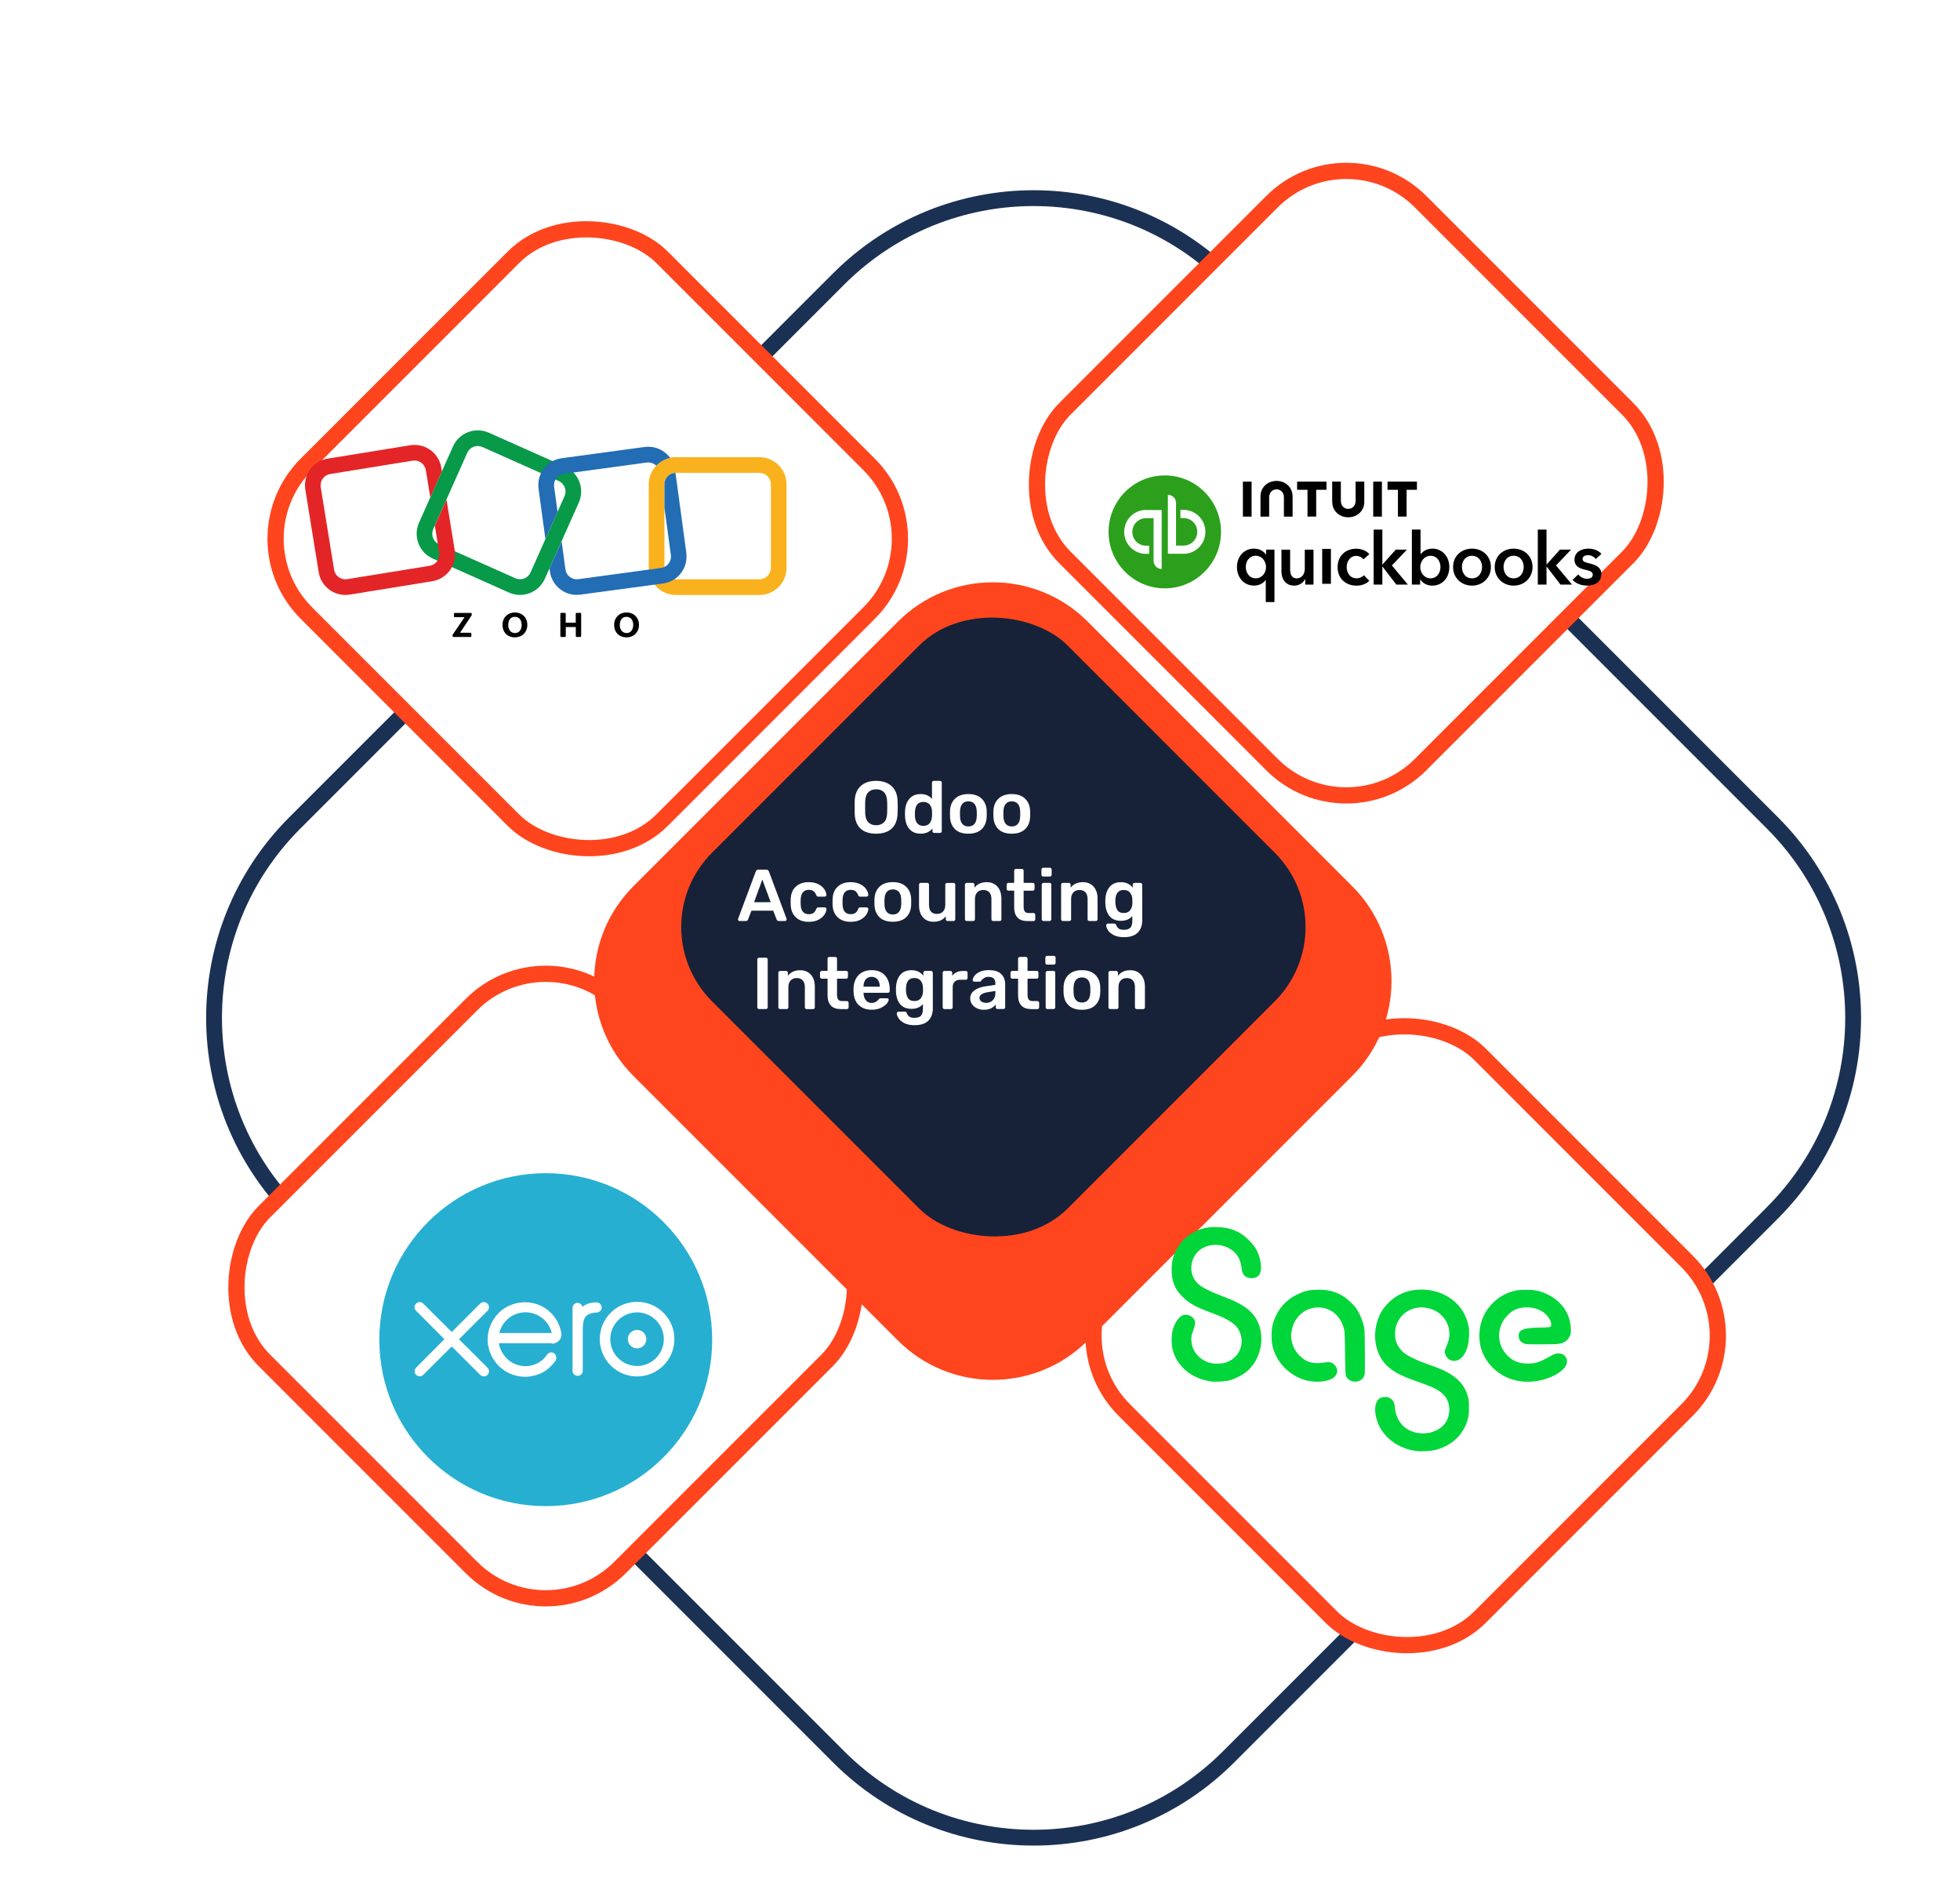 <?xml version="1.0" encoding="UTF-8"?>
<svg id="OBJECTS" xmlns="http://www.w3.org/2000/svg" xmlns:xlink="http://www.w3.org/1999/xlink" viewBox="0 0 603.09 580.28">
  <defs>
    <style>
      .cls-1, .cls-2, .cls-3, .cls-4, .cls-5 {
        fill: #fff;
      }

      .cls-6 {
        fill: #00d639;
      }

      .cls-2 {
        filter: url(#drop-shadow-11);
      }

      .cls-2, .cls-3, .cls-7, .cls-4, .cls-5 {
        stroke-miterlimit: 10;
      }

      .cls-2, .cls-3, .cls-4, .cls-5 {
        stroke: #ff451e;
        stroke-width: 4.99px;
      }

      .cls-8 {
        fill: #089949;
      }

      .cls-9 {
        fill: #ff451e;
        filter: url(#drop-shadow-12);
      }

      .cls-3 {
        filter: url(#drop-shadow-8);
      }

      .cls-10 {
        fill: #27afd1;
      }

      .cls-7 {
        fill: none;
        filter: url(#drop-shadow-7);
        stroke: #1b3154;
        stroke-width: 4.87px;
      }

      .cls-11 {
        fill: #172238;
        filter: url(#drop-shadow-13);
      }

      .cls-12 {
        fill: #e42527;
      }

      .cls-4 {
        filter: url(#drop-shadow-9);
      }

      .cls-13 {
        fill: #226db4;
      }

      .cls-5 {
        filter: url(#drop-shadow-10);
      }

      .cls-14 {
        fill: #f9b21d;
      }

      .cls-15 {
        fill: #2ca01c;
      }
    </style>
    <filter id="drop-shadow-7" filterUnits="userSpaceOnUse">
      <feOffset dx="26.79" dy="26.79"/>
      <feGaussianBlur result="blur" stdDeviation="16.07"/>
      <feFlood flood-color="#000" flood-opacity=".15"/>
      <feComposite in2="blur" operator="in"/>
      <feComposite in="SourceGraphic"/>
    </filter>
    <filter id="drop-shadow-8" filterUnits="userSpaceOnUse">
      <feOffset dx="10.2" dy="10.2"/>
      <feGaussianBlur result="blur-2" stdDeviation="6.12"/>
      <feFlood flood-color="#000" flood-opacity=".15"/>
      <feComposite in2="blur-2" operator="in"/>
      <feComposite in="SourceGraphic"/>
    </filter>
    <filter id="drop-shadow-9" filterUnits="userSpaceOnUse">
      <feOffset dx="10.2" dy="10.2"/>
      <feGaussianBlur result="blur-3" stdDeviation="6.12"/>
      <feFlood flood-color="#000" flood-opacity=".15"/>
      <feComposite in2="blur-3" operator="in"/>
      <feComposite in="SourceGraphic"/>
    </filter>
    <filter id="drop-shadow-10" filterUnits="userSpaceOnUse">
      <feOffset dx="10.2" dy="10.2"/>
      <feGaussianBlur result="blur-4" stdDeviation="6.12"/>
      <feFlood flood-color="#000" flood-opacity=".15"/>
      <feComposite in2="blur-4" operator="in"/>
      <feComposite in="SourceGraphic"/>
    </filter>
    <filter id="drop-shadow-11" filterUnits="userSpaceOnUse">
      <feOffset dx="10.2" dy="10.2"/>
      <feGaussianBlur result="blur-5" stdDeviation="6.12"/>
      <feFlood flood-color="#000" flood-opacity=".15"/>
      <feComposite in2="blur-5" operator="in"/>
      <feComposite in="SourceGraphic"/>
    </filter>
    <filter id="drop-shadow-12" filterUnits="userSpaceOnUse">
      <feOffset dx="13.03" dy="13.03"/>
      <feGaussianBlur result="blur-6" stdDeviation="7.82"/>
      <feFlood flood-color="#000" flood-opacity=".15"/>
      <feComposite in2="blur-6" operator="in"/>
      <feComposite in="SourceGraphic"/>
    </filter>
    <filter id="drop-shadow-13" filterUnits="userSpaceOnUse">
      <feOffset dx="10.2" dy="10.2"/>
      <feGaussianBlur result="blur-7" stdDeviation="6.12"/>
      <feFlood flood-color="#000" flood-opacity=".15"/>
      <feComposite in2="blur-7" operator="in"/>
      <feComposite in="SourceGraphic"/>
    </filter>
  </defs>
  <path class="cls-7" d="m518.57,346.32l-167.34,167.35c-33.13,33.13-86.83,33.13-119.96,0L63.92,346.32c-33.13-33.13-33.13-86.83,0-119.96L231.27,59.01c33.13-33.13,86.83-33.13,119.96,0l167.34,167.34c33.13,33.13,33.13,86.83,0,119.96Z"/>
  <rect class="cls-3" x="89.04" y="88.34" width="154.77" height="154.77" rx="32.31" ry="32.31" transform="translate(-68.44 166.22) rotate(-45)"/>
  <rect class="cls-4" x="336.87" y="85.67" width="154.77" height="154.77" rx="32.31" ry="32.31" transform="translate(591.88 571.27) rotate(-135)"/>
  <rect class="cls-5" x="90.54" y="332.65" width="154.77" height="154.77" rx="32.31" ry="32.31" transform="translate(-3.27 818.72) rotate(-135)"/>
  <rect class="cls-2" x="340.71" y="333.5" width="154.77" height="154.77" rx="32.31" ry="32.31" transform="translate(-168.08 415.99) rotate(-45)"/>
  <path class="cls-9" d="m403.05,317.95l-81.41,81.41c-16.11,16.11-42.24,16.11-58.36,0l-81.41-81.41c-16.11-16.11-16.11-42.24,0-58.36l81.41-81.41c16.11-16.11,42.24-16.11,58.36,0l81.41,81.41c16.11,16.11,16.11,42.24,0,58.36Z"/>
  <rect class="cls-11" x="213.86" y="207.78" width="154.77" height="154.77" rx="32.31" ry="32.31" transform="translate(-116.34 289.47) rotate(-45)"/>
  <g>
    <path class="cls-1" d="m264.8,254.9c-1.14-1.04-1.75-2.58-1.81-4.63-.01-.44-.02-1.08-.02-1.92s0-1.5.02-1.94c.06-2,.68-3.54,1.85-4.6,1.17-1.07,2.75-1.6,4.74-1.6s3.57.53,4.75,1.6c1.18,1.07,1.8,2.6,1.86,4.6.03.87.04,1.52.04,1.94s-.01,1.05-.04,1.92c-.08,2.05-.68,3.59-1.83,4.63-1.14,1.04-2.74,1.56-4.79,1.56s-3.64-.52-4.78-1.56Zm7.2-1.95c.6-.61.93-1.54.97-2.79.03-.9.04-1.51.04-1.83,0-.35-.02-.96-.04-1.83-.05-1.25-.37-2.18-.97-2.79s-1.41-.91-2.42-.91-1.79.3-2.39.91c-.6.61-.93,1.54-.97,2.79-.01.44-.02,1.05-.02,1.83s0,1.38.02,1.83c.05,1.25.36,2.18.96,2.79s1.4.91,2.4.91,1.81-.3,2.42-.91Z"/>
    <path class="cls-1" d="m279.79,254.99c-.81-.98-1.25-2.28-1.31-3.91l-.02-.74.02-.72c.04-1.58.48-2.87,1.3-3.86.82-.99,1.99-1.49,3.51-1.49s2.62.5,3.48,1.49v-5.01c0-.17.05-.3.16-.39.11-.1.23-.15.38-.15h1.92c.17,0,.3.05.4.15.1.1.15.23.15.39v14.94c0,.15-.05.28-.15.38-.1.11-.23.16-.4.16h-1.78c-.15,0-.28-.05-.38-.16s-.16-.23-.16-.38v-.84c-.86,1.07-2.06,1.6-3.61,1.6s-2.69-.49-3.5-1.47Zm6.28-1.78c.42-.56.65-1.24.7-2.05.01-.18.02-.47.02-.88s0-.68-.02-.86c-.03-.75-.27-1.4-.71-1.93-.44-.53-1.09-.8-1.93-.8-1.63,0-2.49,1-2.6,3l-.02.68.02.68c.11,2,.97,3,2.6,3,.87,0,1.52-.28,1.94-.84Z"/>
    <path class="cls-1" d="m293.88,255.09c-.96-.91-1.48-2.16-1.56-3.74l-.02-.99.02-.99c.08-1.57.6-2.81,1.58-3.72.98-.92,2.33-1.38,4.06-1.38s3.08.46,4.06,1.38c.98.92,1.5,2.16,1.58,3.72.01.18.02.51.02.99s0,.81-.02.99c-.08,1.58-.59,2.83-1.56,3.74-.96.91-2.33,1.37-4.09,1.37s-3.12-.45-4.09-1.37Zm5.94-1.62c.44-.5.68-1.25.72-2.22.01-.15.02-.44.02-.88s0-.73-.02-.88c-.04-.98-.29-1.72-.72-2.22-.44-.5-1.05-.76-1.85-.76s-1.41.25-1.85.76c-.44.5-.68,1.25-.72,2.22l-.02.88.02.88c.04.98.29,1.72.72,2.22.44.5,1.05.76,1.85.76s1.41-.25,1.85-.76Z"/>
    <path class="cls-1" d="m307.24,255.09c-.96-.91-1.48-2.16-1.56-3.74l-.02-.99.02-.99c.08-1.57.6-2.81,1.58-3.72.98-.92,2.33-1.38,4.06-1.38s3.08.46,4.06,1.38c.98.92,1.5,2.16,1.58,3.72.01.18.02.51.02.99s0,.81-.02.99c-.08,1.58-.59,2.83-1.56,3.74-.96.91-2.33,1.37-4.09,1.37s-3.12-.45-4.09-1.37Zm5.94-1.62c.44-.5.68-1.25.72-2.22.01-.15.02-.44.02-.88s0-.73-.02-.88c-.04-.98-.29-1.72-.72-2.22-.44-.5-1.05-.76-1.85-.76s-1.41.25-1.85.76c-.44.5-.68,1.25-.72,2.22l-.02.88.02.88c.04.98.29,1.72.72,2.22.44.5,1.05.76,1.85.76s1.41-.25,1.85-.76Z"/>
    <path class="cls-1" d="m227.22,283.18c-.1-.09-.15-.2-.15-.34l.04-.2,5.44-14.56c.11-.38.37-.56.79-.56h2.46c.39,0,.66.19.79.56l5.44,14.56s.02.11.02.2c0,.14-.05.25-.14.34-.09.09-.2.14-.32.14h-1.96c-.2,0-.35-.05-.45-.14s-.17-.19-.2-.29l-1.06-2.75h-6.7l-1.06,2.75c-.12.29-.34.43-.65.43h-1.96c-.12,0-.23-.05-.33-.14Zm9.92-5.64l-2.57-6.97-2.55,6.97h5.12Z"/>
    <path class="cls-1" d="m244.87,282.17c-.99-.92-1.51-2.19-1.57-3.81l-.02-.9.02-.9c.06-1.62.58-2.9,1.57-3.81.98-.92,2.31-1.38,3.96-1.38,1.17,0,2.17.21,2.99.63.82.42,1.43.94,1.83,1.55s.61,1.19.64,1.73c.01.15-.03.28-.15.38-.11.11-.24.16-.39.16h-1.99c-.15,0-.27-.03-.35-.1-.08-.07-.16-.18-.24-.35-.23-.59-.52-1.01-.89-1.26s-.84-.38-1.41-.38c-.77,0-1.37.24-1.8.73-.44.49-.67,1.23-.7,2.22l-.02.84.02.74c.06,1.97.9,2.96,2.51,2.96.59,0,1.06-.13,1.42-.38.36-.26.65-.68.88-1.26.08-.17.15-.28.24-.35.08-.07.2-.1.35-.1h1.99c.15,0,.28.05.39.16.11.11.16.23.15.38-.03.53-.24,1.09-.63,1.69-.39.6-.99,1.12-1.81,1.56-.81.44-1.82.65-3.02.65-1.66,0-2.98-.46-3.96-1.38Z"/>
    <path class="cls-1" d="m257.76,282.17c-.99-.92-1.51-2.19-1.57-3.81l-.02-.9.02-.9c.06-1.62.58-2.9,1.57-3.81.98-.92,2.31-1.38,3.96-1.38,1.17,0,2.17.21,2.99.63.82.42,1.43.94,1.83,1.55s.61,1.19.64,1.73c.01.15-.03.28-.15.38-.11.11-.24.16-.39.16h-1.99c-.15,0-.27-.03-.35-.1-.08-.07-.16-.18-.24-.35-.23-.59-.52-1.01-.89-1.26s-.84-.38-1.41-.38c-.77,0-1.37.24-1.8.73-.44.49-.67,1.23-.7,2.22l-.02.84.02.74c.06,1.97.9,2.96,2.51,2.96.59,0,1.06-.13,1.42-.38.36-.26.65-.68.88-1.26.08-.17.15-.28.24-.35.08-.07.2-.1.35-.1h1.99c.15,0,.28.05.39.16.11.11.16.23.15.38-.03.53-.24,1.09-.63,1.69-.39.6-.99,1.12-1.81,1.56-.81.44-1.82.65-3.02.65-1.66,0-2.98-.46-3.96-1.38Z"/>
    <path class="cls-1" d="m270.64,282.18c-.96-.91-1.48-2.16-1.56-3.74l-.02-.99.02-.99c.08-1.57.6-2.81,1.58-3.72.98-.92,2.33-1.38,4.06-1.38s3.08.46,4.06,1.38c.98.92,1.5,2.16,1.58,3.72.01.18.02.51.02.99s0,.81-.02.99c-.08,1.58-.59,2.83-1.56,3.74-.96.91-2.33,1.37-4.09,1.37s-3.12-.45-4.09-1.37Zm5.94-1.62c.44-.5.68-1.25.72-2.22.01-.15.02-.44.02-.88s0-.73-.02-.88c-.04-.98-.29-1.72-.72-2.22-.44-.5-1.05-.76-1.85-.76s-1.41.25-1.85.76c-.44.5-.68,1.25-.72,2.22l-.02.88.02.88c.04.98.29,1.72.72,2.22.44.5,1.05.76,1.85.76s1.41-.25,1.85-.76Z"/>
    <path class="cls-1" d="m283.98,282.18c-.8-.91-1.2-2.15-1.2-3.71v-6.34c0-.15.05-.28.16-.38s.23-.16.38-.16h1.99c.16,0,.3.05.39.15.1.1.15.23.15.39v6.21c0,1.87.82,2.8,2.46,2.8.78,0,1.4-.25,1.86-.74.46-.5.69-1.18.69-2.05v-6.21c0-.15.05-.28.16-.38s.23-.16.38-.16h1.99c.16,0,.3.05.39.15.1.1.15.23.15.39v10.65c0,.15-.05.28-.15.38-.1.11-.23.16-.39.16h-1.83c-.15,0-.28-.05-.38-.16s-.16-.23-.16-.38v-.93c-.84,1.13-2.1,1.69-3.77,1.69-1.38,0-2.47-.45-3.27-1.37Z"/>
    <path class="cls-1" d="m297.07,283.16c-.11-.11-.16-.23-.16-.38v-10.65c0-.15.05-.28.16-.38s.23-.16.38-.16h1.85c.15,0,.28.05.38.16s.16.23.16.38v.93c.89-1.13,2.14-1.69,3.77-1.69,1.38,0,2.48.46,3.3,1.37.81.91,1.22,2.15,1.22,3.71v6.34c0,.15-.05.28-.15.38s-.23.16-.39.16h-1.99c-.15,0-.28-.05-.38-.16s-.16-.23-.16-.38v-6.21c0-.89-.21-1.58-.64-2.07-.43-.49-1.05-.73-1.86-.73s-1.43.25-1.88.74c-.46.5-.69,1.18-.69,2.05v6.21c0,.15-.05.28-.15.38-.1.11-.23.16-.4.16h-1.99c-.15,0-.28-.05-.38-.16Z"/>
    <path class="cls-1" d="m313.09,282.25c-.69-.71-1.03-1.76-1.03-3.15v-5.12h-1.78c-.15,0-.28-.06-.38-.17-.11-.11-.16-.24-.16-.39v-1.29c0-.15.05-.28.16-.38s.23-.16.38-.16h1.78v-3.75c0-.17.05-.3.16-.39.1-.1.23-.15.38-.15h1.83c.17,0,.3.05.39.15.1.1.15.23.15.39v3.75h2.82c.17,0,.3.05.39.15.1.1.15.23.15.39v1.29c0,.17-.05.3-.16.41-.11.11-.23.16-.38.16h-2.82v4.9c0,.65.11,1.14.34,1.47s.6.5,1.13.5h1.56c.15,0,.28.05.38.16.11.11.16.23.16.38v1.4c0,.15-.05.28-.15.38-.1.11-.23.16-.39.16h-1.83c-1.37,0-2.4-.36-3.08-1.07Z"/>
    <path class="cls-1" d="m320.61,269.48c-.11-.1-.16-.23-.16-.38v-1.62c0-.15.05-.28.16-.38s.23-.16.38-.16h2.05c.15,0,.28.05.39.16.11.11.17.23.17.38v1.62c0,.15-.05.28-.16.38-.11.11-.24.16-.41.16h-2.05c-.15,0-.28-.05-.38-.16Zm.09,13.68c-.11-.11-.16-.23-.16-.38v-10.65c0-.15.05-.28.16-.38s.23-.16.38-.16h1.87c.16,0,.3.05.39.15.1.1.15.23.15.39v10.65c0,.15-.05.28-.15.38-.1.11-.23.16-.39.16h-1.87c-.15,0-.28-.05-.38-.16Z"/>
    <path class="cls-1" d="m326.66,283.16c-.11-.11-.16-.23-.16-.38v-10.65c0-.15.05-.28.16-.38s.23-.16.38-.16h1.85c.15,0,.28.05.38.16s.16.23.16.38v.93c.89-1.13,2.14-1.69,3.77-1.69,1.38,0,2.48.46,3.3,1.37.81.91,1.22,2.15,1.22,3.71v6.34c0,.15-.05.28-.15.38s-.23.16-.39.16h-1.99c-.15,0-.28-.05-.38-.16s-.16-.23-.16-.38v-6.21c0-.89-.21-1.58-.64-2.07-.43-.49-1.05-.73-1.86-.73s-1.43.25-1.88.74c-.46.5-.69,1.18-.69,2.05v6.21c0,.15-.05.28-.15.38-.1.11-.23.16-.4.16h-1.99c-.15,0-.28-.05-.38-.16Z"/>
    <path class="cls-1" d="m342.64,287.62c-.83-.44-1.41-.95-1.76-1.52s-.52-1.06-.52-1.47c0-.14.06-.26.17-.36s.24-.16.37-.16h1.96c.14,0,.25.03.35.1.1.07.18.19.24.37.15.41.39.75.73,1.03s.87.42,1.59.42c.9,0,1.57-.2,2-.61.43-.41.64-1.11.64-2.1v-1.53c-.83.98-1.99,1.47-3.48,1.47-1.57,0-2.74-.48-3.53-1.44-.79-.96-1.22-2.26-1.28-3.88l-.02-.61.02-.61c.06-1.59.49-2.89,1.29-3.87.8-.99,1.97-1.48,3.52-1.48.8,0,1.5.15,2.1.45s1.11.71,1.51,1.24v-.9c0-.17.05-.3.16-.41s.23-.16.38-.16h1.83c.15,0,.28.06.38.17.11.11.16.24.16.39l.02,10.88c0,1.67-.47,2.96-1.4,3.88-.93.92-2.33,1.38-4.2,1.38-1.34,0-2.42-.22-3.25-.67Zm5.07-7.57c.43-.54.67-1.2.71-1.99.01-.12.02-.37.02-.74s0-.6-.02-.72c-.04-.8-.28-1.47-.71-2.01s-1.07-.81-1.93-.81c-1.63,0-2.48,1-2.57,3l-.02.54c0,1.07.19,1.93.58,2.57.38.65,1.06.97,2.02.97.86,0,1.5-.27,1.93-.81Z"/>
    <path class="cls-1" d="m233.18,310.25c-.11-.11-.16-.23-.16-.38v-14.72c0-.17.05-.3.16-.39.1-.1.23-.15.38-.15h2.12c.17,0,.3.05.39.15.1.1.15.23.15.39v14.72c0,.15-.05.28-.15.38s-.23.16-.39.16h-2.12c-.15,0-.28-.05-.38-.16Z"/>
    <path class="cls-1" d="m239.66,310.25c-.11-.11-.16-.23-.16-.38v-10.65c0-.15.05-.28.16-.38s.23-.16.38-.16h1.85c.15,0,.28.05.38.16s.16.23.16.38v.93c.89-1.13,2.14-1.69,3.77-1.69,1.38,0,2.48.46,3.3,1.37.81.91,1.22,2.15,1.22,3.71v6.34c0,.15-.05.28-.15.38s-.23.16-.39.16h-1.99c-.15,0-.28-.05-.38-.16s-.16-.23-.16-.38v-6.21c0-.89-.21-1.58-.64-2.07-.43-.49-1.05-.73-1.86-.73s-1.43.25-1.88.74c-.46.5-.69,1.18-.69,2.05v6.21c0,.15-.05.28-.15.38-.1.11-.23.16-.4.16h-1.99c-.15,0-.28-.05-.38-.16Z"/>
    <path class="cls-1" d="m255.67,309.33c-.69-.71-1.03-1.76-1.03-3.15v-5.12h-1.78c-.15,0-.28-.06-.38-.17-.11-.11-.16-.24-.16-.39v-1.29c0-.15.05-.28.16-.38s.23-.16.38-.16h1.78v-3.75c0-.17.05-.3.16-.39.1-.1.23-.15.38-.15h1.83c.17,0,.3.05.39.15.1.1.15.23.15.39v3.75h2.82c.17,0,.3.05.39.15.1.1.15.23.15.39v1.29c0,.17-.05.3-.16.41-.11.11-.23.16-.38.16h-2.82v4.9c0,.65.11,1.14.34,1.47s.6.5,1.13.5h1.56c.15,0,.28.05.38.16.11.11.16.23.16.38v1.4c0,.15-.05.28-.15.38-.1.11-.23.16-.39.16h-1.83c-1.37,0-2.4-.36-3.08-1.07Z"/>
    <path class="cls-1" d="m264.21,309.17c-.99-.97-1.51-2.34-1.57-4.1l-.02-.56.02-.56c.08-1.72.61-3.06,1.59-4.04.99-.98,2.31-1.47,3.96-1.47,1.78,0,3.15.54,4.12,1.62.97,1.08,1.46,2.53,1.46,4.33v.47c0,.15-.05.28-.16.38-.11.11-.24.16-.41.16h-7.49v.18c.03.83.26,1.52.69,2.09.43.56,1.02.85,1.77.85.89,0,1.6-.35,2.14-1.04.14-.17.24-.27.33-.32.08-.05.21-.07.37-.07h1.94c.14,0,.25.04.35.12.1.08.15.18.15.3,0,.36-.21.79-.64,1.28s-1.04.91-1.84,1.28-1.72.54-2.78.54c-1.67,0-3-.49-3.98-1.46Zm6.49-5.65v-.07c0-.89-.22-1.6-.67-2.14-.44-.54-1.06-.81-1.84-.81s-1.39.27-1.83.81c-.44.54-.65,1.26-.65,2.14v.07h4.99Z"/>
    <path class="cls-1" d="m278.21,314.7c-.83-.44-1.41-.95-1.76-1.52s-.52-1.06-.52-1.47c0-.14.06-.26.17-.36s.24-.16.37-.16h1.96c.14,0,.25.03.35.1.1.07.18.19.24.37.15.41.39.75.73,1.03s.87.42,1.59.42c.9,0,1.57-.2,2-.61.43-.41.64-1.11.64-2.1v-1.53c-.83.98-1.99,1.47-3.48,1.47-1.57,0-2.74-.48-3.53-1.44-.79-.96-1.22-2.26-1.28-3.88l-.02-.61.02-.61c.06-1.59.49-2.89,1.29-3.87.8-.99,1.97-1.48,3.52-1.48.8,0,1.5.15,2.1.45s1.11.71,1.51,1.24v-.9c0-.17.05-.3.16-.41s.23-.16.38-.16h1.83c.15,0,.28.06.38.17.11.11.16.24.16.39l.02,10.88c0,1.67-.47,2.96-1.4,3.88-.93.92-2.33,1.38-4.2,1.38-1.34,0-2.42-.22-3.25-.67Zm5.07-7.57c.43-.54.67-1.2.71-1.99.01-.12.02-.37.02-.74s0-.6-.02-.72c-.04-.8-.28-1.47-.71-2.01s-1.07-.81-1.93-.81c-1.63,0-2.48,1-2.57,3l-.02.54c0,1.07.19,1.93.58,2.57.38.65,1.06.97,2.02.97.86,0,1.5-.27,1.93-.81Z"/>
    <path class="cls-1" d="m290.22,310.25c-.11-.11-.16-.23-.16-.38v-10.63c0-.15.05-.28.16-.39.11-.11.23-.17.38-.17h1.83c.17,0,.3.05.41.16s.16.24.16.41v.93c.36-.48.82-.85,1.37-1.11.55-.26,1.18-.38,1.88-.38h.93c.16,0,.3.05.39.15.1.1.15.23.15.39v1.62c0,.15-.05.28-.15.38-.1.11-.23.16-.39.16h-1.76c-.71,0-1.26.2-1.67.61-.41.41-.61.96-.61,1.67v6.21c0,.15-.05.28-.16.38s-.24.16-.41.16h-1.96c-.15,0-.28-.05-.38-.16Z"/>
    <path class="cls-1" d="m300.59,310.17c-.64-.31-1.14-.73-1.51-1.25-.37-.53-.55-1.11-.55-1.74,0-1.02.41-1.85,1.24-2.48.83-.63,1.96-1.06,3.41-1.29l3.09-.45v-.47c0-.66-.17-1.16-.5-1.49s-.86-.5-1.6-.5c-.5,0-.9.09-1.21.28-.31.19-.55.37-.73.55-.18.2-.3.32-.36.38-.06.18-.17.27-.34.27h-1.74c-.14,0-.25-.04-.35-.14-.1-.09-.15-.21-.15-.36.01-.38.2-.8.55-1.29.35-.48.9-.9,1.64-1.24s1.64-.52,2.71-.52c1.78,0,3.07.4,3.88,1.2.81.8,1.22,1.84,1.22,3.14v7.09c0,.15-.05.28-.15.38-.1.11-.23.16-.39.16h-1.83c-.15,0-.28-.05-.38-.16s-.16-.23-.16-.38v-.88c-.33.48-.8.88-1.41,1.19s-1.37.46-2.27.46c-.77,0-1.47-.15-2.11-.46Zm4.91-2.49c.53-.54.79-1.33.79-2.37v-.47l-2.26.36c-.87.14-1.53.35-1.98.65-.44.3-.67.67-.67,1.11,0,.48.2.86.61,1.13.41.27.9.41,1.47.41.83,0,1.5-.27,2.03-.81Z"/>
    <path class="cls-1" d="m314.29,309.33c-.69-.71-1.03-1.76-1.03-3.15v-5.12h-1.78c-.15,0-.28-.06-.38-.17-.11-.11-.16-.24-.16-.39v-1.29c0-.15.05-.28.16-.38s.23-.16.38-.16h1.78v-3.75c0-.17.05-.3.16-.39.1-.1.23-.15.38-.15h1.83c.17,0,.3.05.39.15.1.1.15.23.15.39v3.75h2.82c.17,0,.3.05.39.15.1.1.15.23.15.39v1.29c0,.17-.05.3-.16.41-.11.11-.23.16-.38.16h-2.82v4.9c0,.65.11,1.14.34,1.47s.6.5,1.13.5h1.56c.15,0,.28.05.38.16.11.11.16.23.16.38v1.4c0,.15-.05.28-.15.38-.1.11-.23.16-.39.16h-1.83c-1.37,0-2.4-.36-3.08-1.07Z"/>
    <path class="cls-1" d="m321.82,296.57c-.11-.1-.16-.23-.16-.38v-1.62c0-.15.05-.28.16-.38s.23-.16.38-.16h2.05c.15,0,.28.05.39.16.11.11.17.23.17.38v1.62c0,.15-.05.28-.16.38-.11.11-.24.16-.41.16h-2.05c-.15,0-.28-.05-.38-.16Zm.09,13.68c-.11-.11-.16-.23-.16-.38v-10.65c0-.15.05-.28.16-.38s.23-.16.38-.16h1.87c.16,0,.3.05.39.15.1.1.15.23.15.39v10.65c0,.15-.05.28-.15.38-.1.11-.23.16-.39.16h-1.87c-.15,0-.28-.05-.38-.16Z"/>
    <path class="cls-1" d="m328.82,309.26c-.96-.91-1.48-2.16-1.56-3.74l-.02-.99.02-.99c.08-1.57.6-2.81,1.58-3.72.98-.92,2.33-1.38,4.06-1.38s3.08.46,4.06,1.38c.98.92,1.5,2.16,1.58,3.72.01.18.02.51.02.99s0,.81-.02.99c-.08,1.58-.59,2.83-1.56,3.74-.96.91-2.33,1.37-4.09,1.37s-3.12-.45-4.09-1.37Zm5.94-1.62c.44-.5.68-1.25.72-2.22.01-.15.02-.44.02-.88s0-.73-.02-.88c-.04-.98-.29-1.72-.72-2.22-.44-.5-1.05-.76-1.85-.76s-1.41.25-1.85.76c-.44.5-.68,1.25-.72,2.22l-.02.88.02.88c.04.98.29,1.72.72,2.22.44.5,1.05.76,1.85.76s1.41-.25,1.85-.76Z"/>
    <path class="cls-1" d="m341.23,310.25c-.11-.11-.16-.23-.16-.38v-10.65c0-.15.05-.28.16-.38s.23-.16.38-.16h1.85c.15,0,.28.05.38.16s.16.23.16.38v.93c.89-1.13,2.14-1.69,3.77-1.69,1.38,0,2.48.46,3.3,1.37.81.91,1.22,2.15,1.22,3.71v6.34c0,.15-.05.28-.15.38s-.23.16-.39.16h-1.99c-.15,0-.28-.05-.38-.16s-.16-.23-.16-.38v-6.21c0-.89-.21-1.58-.64-2.07-.43-.49-1.05-.73-1.86-.73s-1.43.25-1.88.74c-.46.5-.69,1.18-.69,2.05v6.21c0,.15-.05.28-.15.38-.1.11-.23.16-.4.16h-1.99c-.15,0-.28-.05-.38-.16Z"/>
  </g>
  <g>
    <g>
      <path class="cls-8" d="m160.01,183.01c-1.13,0-2.28-.23-3.38-.72h0l-23.48-10.47c-4.2-1.86-6.09-6.81-4.23-11.01l10.47-23.48c1.86-4.2,6.81-6.09,11.01-4.23l23.48,10.47c4.2,1.86,6.09,6.81,4.23,11.01l-10.47,23.48c-1.39,3.11-4.45,4.95-7.63,4.95Zm-1.42-5.12c1.78.79,3.86-.01,4.65-1.78l10.47-23.48c.79-1.78-.01-3.86-1.78-4.65l-23.5-10.47c-1.78-.79-3.86.01-4.65,1.78l-10.47,23.48c-.79,1.78.01,3.86,1.78,4.65l23.5,10.47Z"/>
      <path class="cls-14" d="m233.68,183.03h-25.72c-4.59,0-8.34-3.74-8.34-8.34v-25.72c0-4.59,3.74-8.34,8.34-8.34h25.72c4.59,0,8.34,3.74,8.34,8.34v25.72c0,4.59-3.74,8.34-8.34,8.34Zm-25.72-37.58c-1.94,0-3.52,1.59-3.52,3.52v25.72c0,1.94,1.59,3.52,3.52,3.52h25.72c1.94,0,3.52-1.59,3.52-3.52v-25.72c0-1.94-1.59-3.52-3.52-3.52h-25.72Z"/>
      <path class="cls-12" d="m137.38,153.69l-3.46,7.75c-.04.09-.09.16-.13.23l1.35,8.34c.31,1.92-1,3.73-2.91,4.04l-25.39,4.11c-.92.15-1.86-.07-2.63-.62-.76-.54-1.26-1.37-1.41-2.29l-4.11-25.39c-.15-.92.07-1.86.62-2.63.54-.76,1.37-1.26,2.29-1.41l25.39-4.11c.19-.03.38-.04.56-.04,1.69,0,3.2,1.23,3.48,2.96l1.37,8.4,3.58-8.03-.19-1.13c-.73-4.54-5.02-7.63-9.56-6.9l-25.39,4.11c-2.19.34-4.12,1.53-5.42,3.33-1.31,1.81-1.82,4.01-1.47,6.21l4.11,25.39c.35,2.2,1.54,4.12,3.35,5.43,1.42,1.04,3.11,1.57,4.86,1.57.44,0,.9-.03,1.35-.1l25.39-4.11c4.54-.73,7.63-5.02,6.9-9.56l-2.52-15.56Z"/>
      <g>
        <path class="cls-13" d="m167.83,165.81l3.73-8.35-1.06-7.76c-.13-.92.12-1.85.69-2.6.57-.75,1.39-1.23,2.33-1.35l25.48-3.46c.16-.01.32-.03.48-.03.76,0,1.5.25,2.13.72.12.09.22.19.32.28,1.13-1.19,2.61-2.04,4.27-2.41-.47-.65-1.03-1.22-1.69-1.72-1.78-1.35-3.96-1.92-6.16-1.63l-25.51,3.46c-2.2.29-4.17,1.44-5.5,3.21-1.35,1.78-1.92,3.96-1.63,6.16l2.11,15.47Z"/>
        <path class="cls-13" d="m211.19,170.11l-3.35-24.66c-1.88.06-3.39,1.61-3.39,3.51v7.24l1.98,14.56c.13.92-.12,1.85-.69,2.6s-1.39,1.23-2.33,1.35l-25.48,3.46c-.92.13-1.85-.12-2.6-.69-.75-.57-1.23-1.39-1.35-2.33l-1.17-8.65-3.73,8.35.13.94c.29,2.2,1.44,4.17,3.21,5.5,1.47,1.12,3.21,1.7,5.03,1.7.38,0,.76-.03,1.14-.07l25.45-3.43c2.2-.29,4.17-1.44,5.5-3.21,1.35-1.78,1.92-3.96,1.63-6.16Z"/>
      </g>
    </g>
    <g>
      <path d="m139.3,195.22l3.64-5.37h-2.99c-.16,0-.29-.13-.29-.29v-.72c0-.16.13-.29.29-.29h4.92c.16,0,.29.13.29.29v.28c0,.06-.01.12-.04.16l-3.57,5.37h3.2c.16,0,.29.13.29.29v.72c0,.16-.13.29-.29.29h-5.2c-.16,0-.29-.13-.29-.29v-.26c-.01-.07.01-.13.04-.18Z"/>
      <path d="m154.62,192.2c0-2.2,1.61-3.79,3.82-3.79s3.82,1.56,3.82,3.8-1.57,3.85-3.85,3.85c-2.29,0-3.79-1.57-3.79-3.86Zm5.89.03c0-1.34-.65-2.48-2.1-2.48s-2.03,1.19-2.03,2.54c0,1.28.69,2.45,2.1,2.45,1.45-.01,2.03-1.26,2.03-2.51Z"/>
      <path d="m172.69,188.53h1.09c.16,0,.29.13.29.29v2.73h3.08v-2.73c0-.16.13-.29.29-.29h1.09c.16,0,.29.13.29.29v6.83c0,.16-.13.29-.29.29h-1.07c-.16,0-.29-.13-.29-.29v-2.76h-3.08v2.76c0,.16-.13.29-.29.29h-1.09c-.16,0-.29-.13-.29-.29v-6.83c-.01-.16.12-.29.28-.29Z"/>
      <path d="m188.97,192.2c0-2.2,1.61-3.79,3.82-3.79s3.82,1.56,3.82,3.8-1.57,3.85-3.85,3.85c-2.29,0-3.79-1.57-3.79-3.86Zm5.87.03c0-1.34-.65-2.48-2.1-2.48s-2.03,1.19-2.03,2.54c0,1.28.69,2.45,2.1,2.45,1.45-.01,2.03-1.26,2.03-2.51Z"/>
    </g>
  </g>
  <g id="surface1">
    <path class="cls-15" d="m358.41,180.99c9.55,0,17.3-7.78,17.3-17.37s-7.74-17.37-17.3-17.37-17.3,7.78-17.3,17.37,7.74,17.37,17.3,17.37Z"/>
    <path class="cls-1" d="m352.64,156.86c-3.72,0-6.73,3.03-6.73,6.76s3.01,6.76,6.73,6.76h.96v-2.51h-.96c-2.33,0-4.23-1.9-4.23-4.24s1.9-4.24,4.23-4.24h2.32v13.13c0,1.39,1.11,2.51,2.49,2.51v-18.14h-4.81Z"/>
    <path class="cls-1" d="m364.17,170.37c3.72,0,6.73-3.03,6.73-6.76s-3.01-6.76-6.73-6.76h-.96v2.51h.96c2.34,0,4.23,1.9,4.23,4.24s-1.9,4.24-4.23,4.24h-2.31v-13.12c0-1.39-1.12-2.51-2.5-2.51v18.14h4.81Z"/>
    <path d="m392.14,185.2h-2.67v-6.8h-.05c-.69,1.07-2.05,1.74-3.54,1.74-3.26,0-5.27-2.6-5.27-5.73s2.14-5.64,5.2-5.64c1.96,0,3.17.96,3.7,1.82h.07v-1.51h2.57v16.13h0Zm-5.73-7.3c1.96,0,3.15-1.77,3.15-3.45s-1.18-3.49-3.15-3.49c-2.07,0-3.08,1.77-3.08,3.45,0,1.68,1,3.49,3.08,3.49Z"/>
    <path d="m404.16,179.83h-2.54v-1.72h-.05c-.47,1.07-1.73,2.04-3.32,2.04-2.79,0-3.95-2.15-3.95-4.34v-6.72h2.67v5.96c0,1.28.29,2.86,2.01,2.86s2.5-1.48,2.5-2.91v-5.91h2.68v10.74Z"/>
    <path d="m406.84,168.85h2.68v10.74h-2.68v-10.74Z"/>
    <path d="m419.53,172.06c-.42-.61-1.34-1.05-2.21-1.05-1.96,0-2.95,1.77-2.95,3.45s1.01,3.45,3.03,3.45c.83,0,1.74-.34,2.26-.96l1.67,1.71c-.89.96-2.36,1.5-3.95,1.5-3.17,0-5.8-2.1-5.8-5.68s2.59-5.69,5.73-5.69c1.56,0,3.18.63,4.04,1.68l-1.83,1.61Z"/>
    <path d="m422.68,162.91h2.67v10.7h.07l4.06-4.53h3.43l-4.64,4.86,4.93,5.89h-3.55l-4.23-5.51h-.07v5.51h-2.68v-16.92Z"/>
    <path d="m437.1,162.91v7.54h.07c.56-.69,1.63-1.68,3.59-1.68,3.05,0,5.2,2.47,5.2,5.65s-2.01,5.73-5.27,5.73c-1.49,0-2.95-.7-3.68-1.93h-.04v1.61h-2.54v-16.93h2.68Zm3.05,8.06c-1.96,0-3.14,1.82-3.14,3.49s1.18,3.45,3.14,3.45c2.08,0,3.08-1.82,3.08-3.49s-1-3.45-3.08-3.45Z"/>
    <path d="m452.93,168.77c3.23,0,5.82,2.27,5.82,5.65s-2.59,5.73-5.82,5.73-5.82-2.35-5.82-5.73,2.59-5.65,5.82-5.65Zm0,9.14c2.12,0,3.1-1.82,3.1-3.49s-.98-3.45-3.1-3.45-3.1,1.77-3.1,3.45.98,3.49,3.1,3.49Z"/>
    <path d="m465.74,168.77c3.23,0,5.82,2.27,5.82,5.65s-2.59,5.73-5.82,5.73-5.82-2.35-5.82-5.73,2.59-5.65,5.82-5.65Zm0,9.14c2.12,0,3.1-1.82,3.1-3.49s-.98-3.45-3.1-3.45-3.1,1.77-3.1,3.45c0,1.68.98,3.49,3.1,3.49Z"/>
    <path d="m473.18,162.91h2.68v10.7h.07l4.06-4.53h3.43l-4.64,4.86,4.93,5.89h-3.55l-4.23-5.51h-.07v5.51h-2.68v-16.92h0Z"/>
    <path d="m491.01,171.95c-.47-.63-1.36-1.17-2.34-1.17-.85,0-1.72.32-1.72,1.17s.83,1.05,2.32,1.41c1.59.39,3.46,1.1,3.46,3.2,0,2.62-2.11,3.58-4.46,3.58-1.65,0-3.37-.63-4.4-1.77l1.76-1.66c.58.76,1.59,1.34,2.74,1.34.78,0,1.72-.31,1.72-1.28,0-.9-.83-1.16-2.45-1.54-1.59-.38-3.17-1.03-3.17-3.04,0-2.4,2.14-3.42,4.26-3.42,1.54,0,3.15.53,4.02,1.63l-1.73,1.55Z"/>
    <path d="m409.93,154.41c0,2.73,2.17,4.72,4.93,4.72s4.93-1.99,4.93-4.72v-6.26h-2.67v5.93c0,1.47-.98,2.46-2.27,2.46s-2.27-.98-2.27-2.46v-5.93h-2.67v6.26Z"/>
    <path d="m426.95,150.67h3.19v8.24h2.67v-8.24h3.18v-2.51h-9.05v2.51Z"/>
    <path d="m425.21,148.16h-2.67v10.76h2.67v-10.76Z"/>
    <path d="m399.13,150.67h3.19v8.24h2.67v-8.24h3.18v-2.51h-9.05v2.51Z"/>
    <path d="m385.11,148.16h-2.67v10.76h2.67v-10.76Z"/>
    <path d="m397.72,152.66c0-2.72-2.17-4.72-4.93-4.72s-4.94,1.99-4.94,4.72v6.26h2.67v-5.93c0-1.47.98-2.46,2.27-2.46s2.27.98,2.27,2.46v5.93h2.67v-6.26Z"/>
  </g>
  <g>
    <path class="cls-10" d="m161.71,403.69h0,0Zm0,0h0c-3.88,0-7.13,2.65-8.04,6.25v.13h16.11c-.89-3.74-4.23-6.37-8.07-6.38Z"/>
    <path class="cls-10" d="m167.93,360.9c-28.28,0-51.21,22.93-51.21,51.21s22.93,51.21,51.21,51.21,51.21-22.93,51.21-51.21-22.93-51.21-51.21-51.21Zm-19.03,62.49h-.04c-.43,0-.84-.18-1.14-.49l-8.72-8.7-8.76,8.73c-.61.61-1.61.6-2.21-.01-.61-.61-.6-1.61.01-2.21,0,0,0,0,0,0l8.7-8.75-8.7-8.73c-.31-.29-.49-.69-.48-1.11,0-.86.7-1.57,1.56-1.57.42,0,.81.16,1.11.46l8.77,8.74,8.74-8.73c.29-.3.69-.46,1.11-.46.9,0,1.6.7,1.6,1.56.02.41-.14.81-.44,1.1l-8.77,8.77,8.77,8.75c.61.62.6,1.61-.02,2.22-.29.29-.69.45-1.09.45Zm20.69-9.99l.29-.2h-16.35c0,.08.01.16.03.24.09.45.19.9.35,1.32.83,2.27,3.26,5.44,7.8,5.5,1.41-.01,2.69-.37,3.84-.98.9-.51,1.67-1.16,2.24-1.83.19-.25.38-.48.51-.72.77-.98,1.73-.79,2.3-.35.7.58.77,1.67.19,2.43l-.07.07c-.9,1.15-1.86,2.11-2.94,2.82-1.05.7-2.23,1.2-3.46,1.47-1.41.38-2.75.44-4.16.26-4.7-.58-8.57-3.98-9.73-8.58-.26-.89-.39-1.82-.38-2.75,0-3.65,1.8-7.23,4.8-9.41,3.78-2.62,8.9-2.82,12.8-.32,2.69,1.73,4.42,4.36,5.06,7.56.32,1.79-.9,3.39-3.13,3.46Zm13.48-9.61c-3.4.43-3.76,2.03-3.76,5.99v11.89c0,.86-.7,1.57-1.57,1.57s-1.57-.7-1.57-1.57h0v-19.33c0-.87.68-1.56,1.54-1.56.71,0,1.35.53,1.48,1.23,1.15-.89,2.56-1.35,3.97-1.35h.45c.83,0,1.53.7,1.53,1.57s-.7,1.5-1.6,1.53c0,0-.38,0-.7.03,0,0,.23,0,.23,0Zm24.44,8.16c0,6.34-5.14,11.47-11.48,11.47-6.34,0-11.47-5.14-11.48-11.47,0-6.34,5.14-11.48,11.48-11.48,6.34,0,11.48,5.14,11.48,11.48Z"/>
    <path class="cls-10" d="m196.02,403.72c-4.55,0-8.24,3.69-8.24,8.24,0,4.54,3.7,8.24,8.24,8.24,4.55,0,8.23-3.69,8.24-8.24,0-4.55-3.69-8.24-8.24-8.25h0Zm2.85,8.23c0,1.57-1.27,2.84-2.84,2.84s-2.84-1.27-2.84-2.84,1.27-2.84,2.84-2.84,2.84,1.27,2.84,2.84h0Z"/>
  </g>
  <path id="sagebrilliantgreen" class="cls-6" d="m435.79,446.37c-5.7-.76-10.41-4.36-12.01-9.17-1.35-4.04-.55-7.16,1.89-7.44,1.1-.12,1.82.07,2.51.7.71.64.89,1.11,1.05,2.7.45,4.65,3.88,7.77,8.54,7.77,1.68,0,2.73-.23,4.14-.9,2.74-1.3,4.19-3.77,4.02-6.87-.11-2.07-.97-3.65-2.69-4.95-1.35-1.01-3.21-1.86-6.71-3.07-4.85-1.67-7.05-2.74-9.11-4.43-3.84-3.15-5.3-8.93-3.6-14.32.72-2.3,1.68-3.87,3.45-5.66,2.63-2.66,6.06-4.04,10.09-4.03,7.26,0,13.15,4.51,14.48,11.07.21,1.02.25,1.79.18,3.27-.14,3.03-.89,5.2-2.27,6.58-1.55,1.55-3.92,1.27-4.85-.56-.46-.91-.45-1.46.06-2.65.76-1.77,1.02-2.8,1.02-3.96,0-2.22-.74-4.08-2.27-5.67-1.12-1.17-2.37-1.87-4.07-2.31-4.38-1.12-8.62,1.1-10.01,5.25-.49,1.47-.5,3.71,0,5.09.46,1.3,1.32,2.5,2.4,3.38,1.22.98,3.92,2.28,6.91,3.33,4.83,1.69,6.46,2.45,8.51,3.97,2.1,1.56,3.37,3.35,4.17,5.91.32,1.03.37,1.53.38,3.6,0,2.02-.06,2.6-.36,3.65-1.43,4.92-5.23,8.37-10.46,9.48-1.42.3-4,.41-5.36.23h0Zm-63.43-21.46c-5.77-.91-10.15-4.57-11.5-9.58-.43-1.59-.46-4.43-.07-6.01.57-2.31,1.93-4.31,3.24-4.75,1.11-.37,2.57.13,3.3,1.13.57.77.55,1.69-.07,3.29-.69,1.78-.83,2.72-.6,4.16.47,2.93,2.54,5.18,5.6,6.08,1.23.36,3.56.34,4.8-.05,4.32-1.34,6.25-6,4.14-10-1.04-1.97-3.39-3.47-8.19-5.24-5.13-1.89-7.04-2.94-9.15-5.04-1.65-1.64-2.43-2.95-2.98-5-.48-1.78-.48-4.91,0-6.7.98-3.67,3.41-6.64,6.82-8.33,2.06-1.02,3.85-1.42,6.34-1.41,4.31,0,7.53,1.29,10.33,4.12,2.21,2.23,3.25,4.36,3.59,7.36.33,2.92-.76,4.39-3.14,4.24-1.54-.1-2.51-1.01-2.69-2.5-.31-2.66-.89-4.06-2.24-5.41-2.62-2.62-7.14-3.09-10.28-1.06-3.21,2.08-4.05,6.82-1.75,9.85,1.2,1.57,3.24,2.73,8.05,4.59,3.73,1.44,5.05,2.06,6.7,3.13,2.42,1.57,4,3.49,4.8,5.8,1.79,5.15.15,11.11-3.97,14.48-1.26,1.03-3.51,2.15-5.16,2.57-1.48.38-4.48.53-5.91.31h0Zm30.86-.02c-4.46-.64-8.77-3.88-10.69-8.02-.96-2.07-1.27-3.58-1.26-6.05.01-2.57.33-3.97,1.39-6.17,1.39-2.89,3.62-5.09,6.59-6.5,2.13-1.01,3.27-1.29,5.77-1.39,3.23-.13,5.69.44,8.15,1.9,1.22.72,3.18,2.5,4.02,3.65.87,1.18,1.84,3.29,2.3,4.96.41,1.53.42,1.6.48,8.42.05,6.14.03,6.95-.21,7.58-.85,2.23-4.41,2.37-5.51.22-.28-.55-.31-1.11-.37-7.16-.06-5.47-.11-6.73-.34-7.59-.68-2.59-2.27-4.69-4.33-5.7-4.94-2.43-10.66.55-11.72,6.1-.29,1.52-.29,2.1,0,3.51.32,1.53,1.05,2.95,2.1,4.08,2.11,2.28,4.4,2.99,7.84,2.42,1.66-.27,2.31-.15,3.1.6,1.66,1.58,1.03,3.78-1.34,4.66-1.67.63-3.76.79-5.98.47h0Zm64.5.01c-5.06-.74-9.31-3.9-11.37-8.43-1.57-3.45-1.53-7.99.09-11.49,1.77-3.82,5.05-6.63,9.15-7.81,1.74-.5,5.76-.54,7.61-.07,6.12,1.55,10.09,6.2,10.15,11.87.01,1.31-.03,1.52-.46,2.3-.28.52-.74,1.04-1.14,1.32-1.23.85-2.02.95-7.43.95-4.76,0-4.92,0-5.6-.36-.94-.48-1.32-1.04-1.41-2.08-.06-.7,0-.95.31-1.39q.83-1.21,5.29-1.3c3.77-.08,4.02-.1,4.24-.4.49-.66-.17-2.38-1.37-3.58-1.46-1.46-3.59-2.27-5.96-2.27-2.49,0-4.22.71-5.9,2.4-3.47,3.47-3.54,8.91-.16,12.35,1.72,1.76,3.66,2.55,6.25,2.55s3.6-.35,7.61-2.58c3.51-1.95,6.22,1.66,3.29,4.4-2.96,2.77-8.52,4.3-13.17,3.61h0Z"/>
</svg>